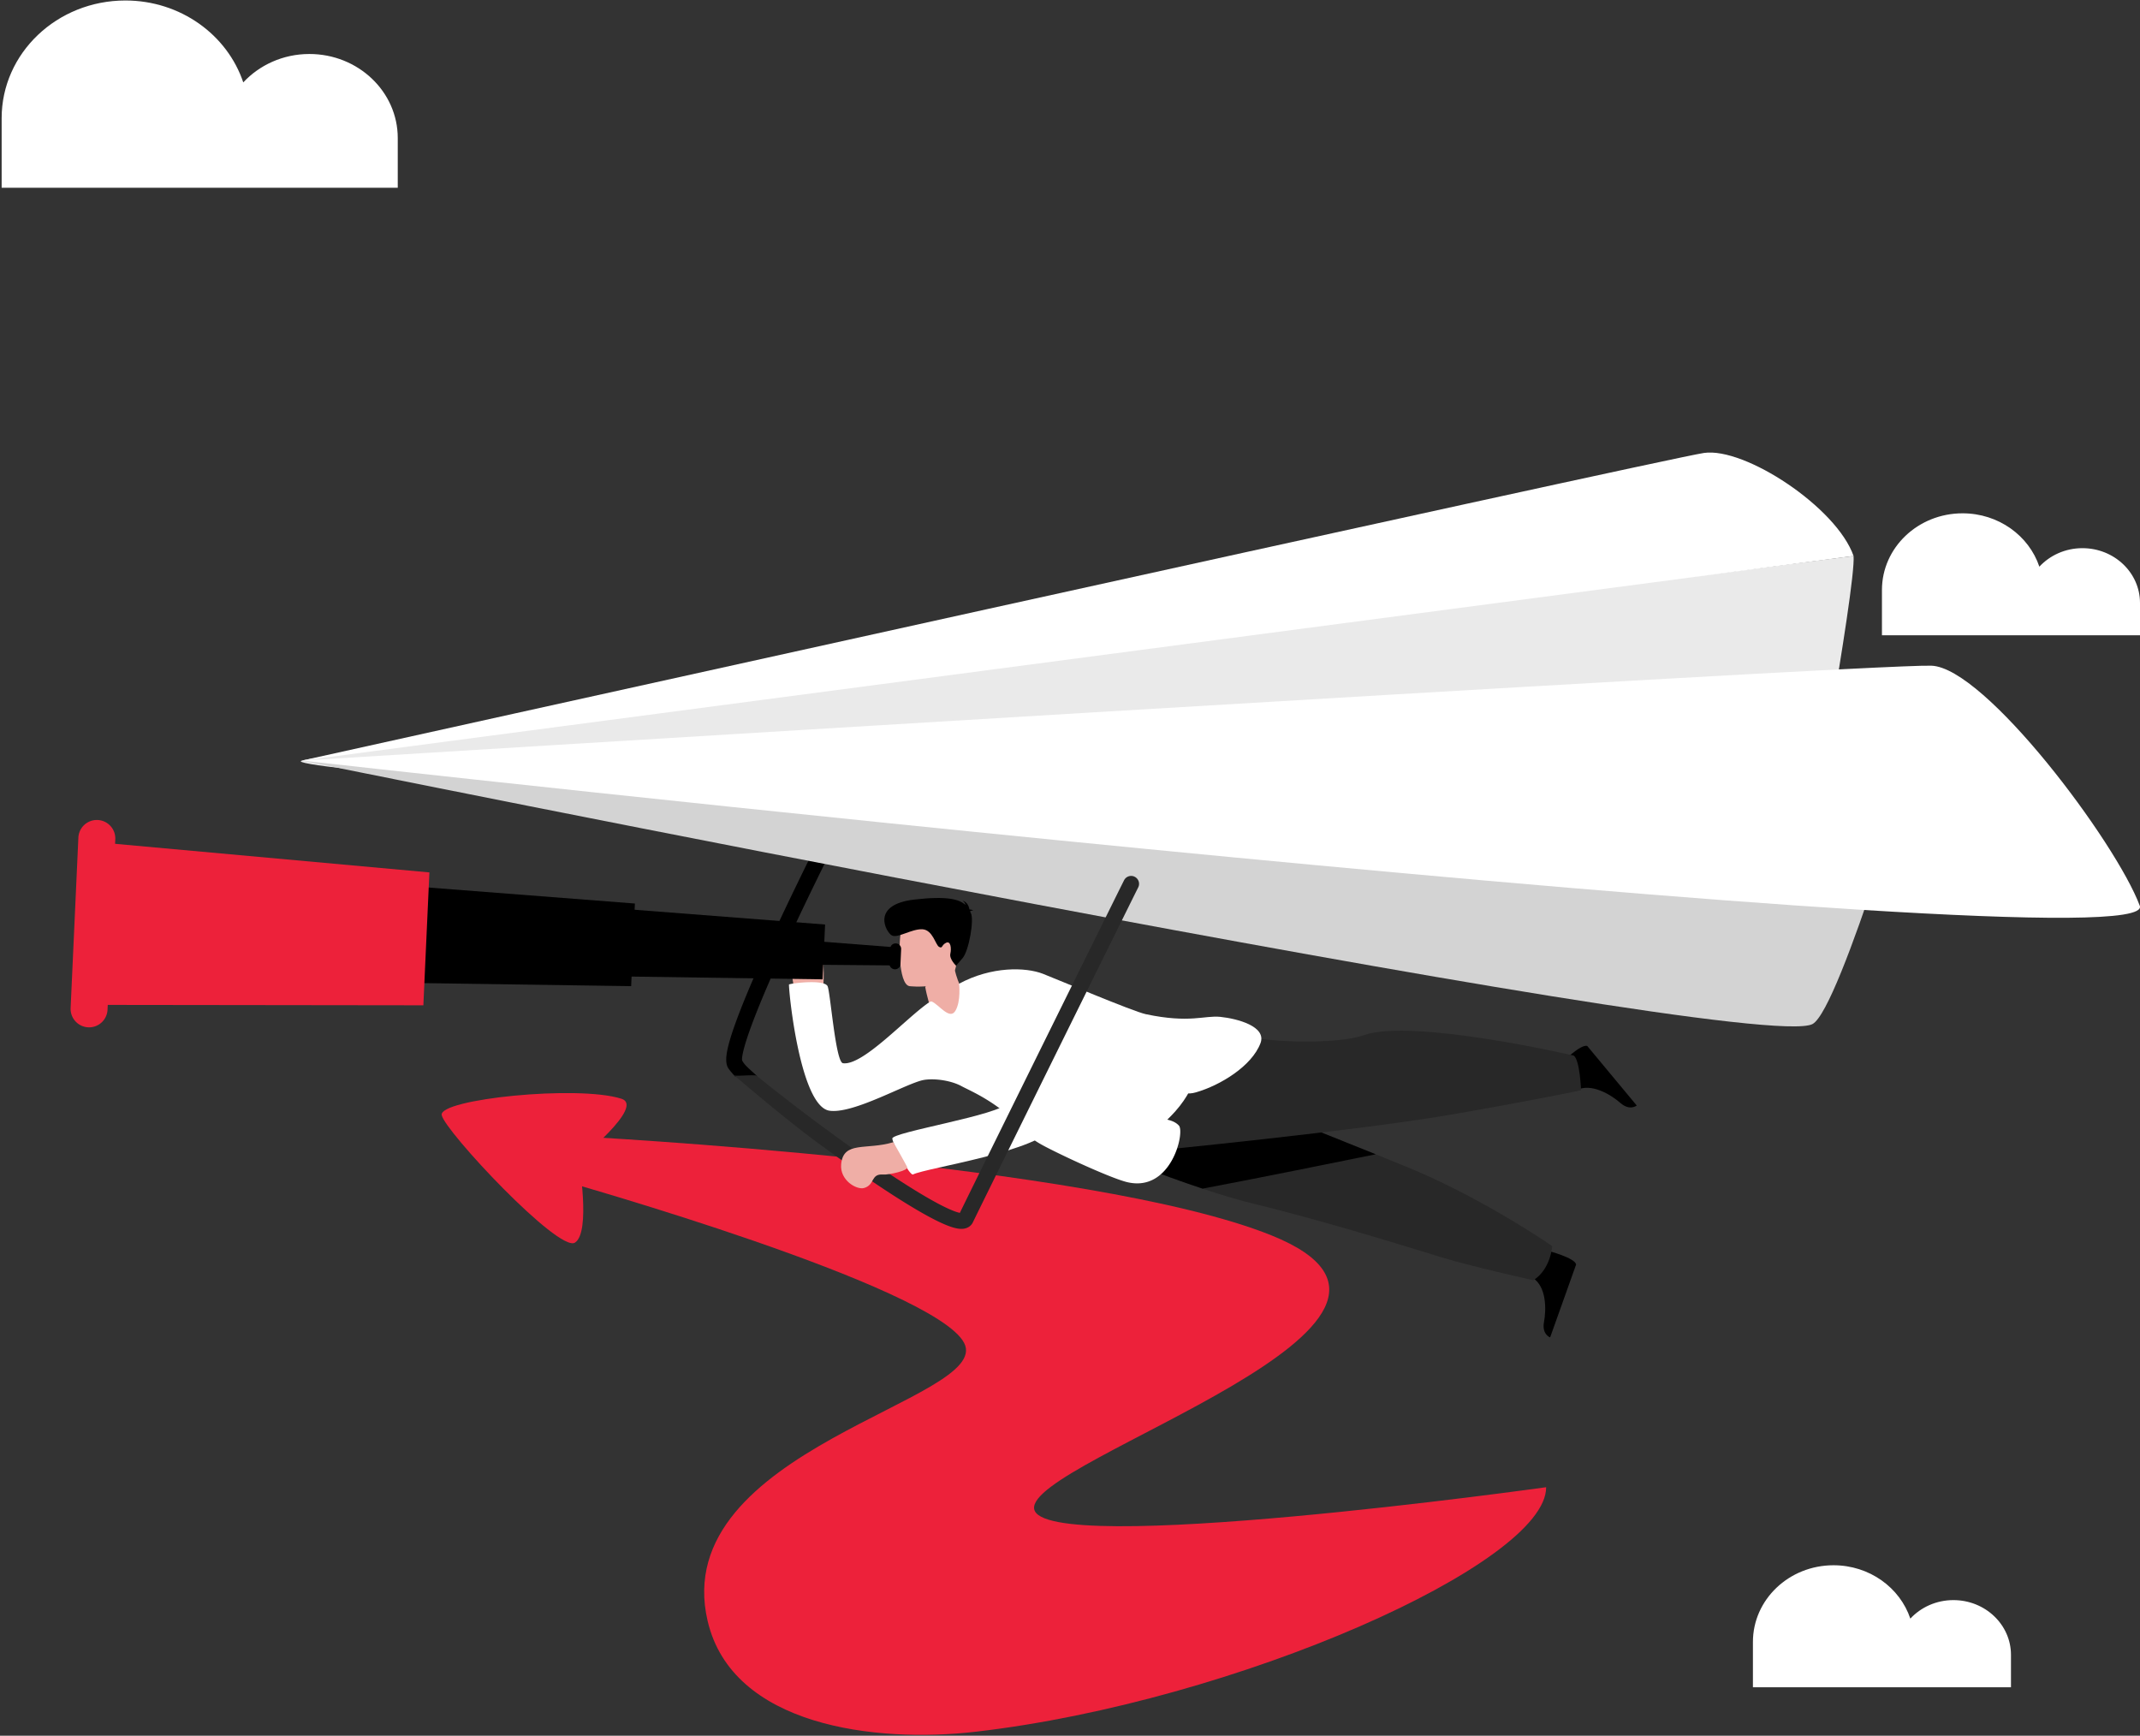 <svg xmlns="http://www.w3.org/2000/svg" width="651" height="528" viewBox="0 0 651 528"><rect x="0" y="0" width="651" height="528" fill="#333333" stroke="none"/><g><g><g><path fill="#fff" d="M94.113 16.425c-8.011 0-15.184 3.353-20.11 8.642C69.159 10.617 54.938.15 38.142.15 17.352.15.5 16.18.5 35.956v21.158H121V42.001c0-14.125-12.038-25.576-26.887-25.576z"/></g><g><path fill="#fff" d="M594.234 486.753c-5.219 0-9.891 2.184-13.1 5.63-3.156-9.414-12.42-16.232-23.363-16.232-13.543 0-24.521 10.443-24.521 23.325v13.784h78.5v-9.846c0-9.202-7.842-16.661-17.516-16.661z"/></g><g><path fill="#fff" d="M633.484 166.753c-5.219 0-9.891 2.184-13.1 5.63-3.156-9.414-12.42-16.232-23.363-16.232-13.543 0-24.521 10.443-24.521 23.325v13.784H651v-9.846c0-9.202-7.842-16.661-17.516-16.661z"/></g><g><g transform="rotate(-14 306.145 411.03)"><g><g><path fill="#ed213a" d="M195.128 315.977s149.802 45.662 197.72 80.333c57.586 41.666-88.681 48.278-90.111 63.315-1.43 15.037 152.718 31.277 152.718 31.277-5.447 22.552-107.335 40.478-186.291 30.203-30.452-3.963-71.569-19.498-71.054-52.467.842-53.855 100.673-44.1 96.175-63.14-4.497-19.04-105.766-76.967-105.766-76.967z"/></g></g><g><g><path fill="#ed213a" d="M211.118 308.2c-11.885-7.363-53.999-13.335-54.273-8.414-.275 4.921 24.412 49.276 29.946 47.45 5.535-1.827 7.2-24.163 7.2-24.163s23.548-10.897 17.127-14.874z"/></g></g></g><g><g><path d="M470.773 380.45s8.446 2.196 8.685 4.23l-7.9 22.156s-2.56-.907-1.866-4.67c.693-3.762.825-10.757-3.444-13.46-4.269-2.705 4.525-8.256 4.525-8.256z"/></g><g><path fill="#282828" d="M365.811 361.583c5.399 1.79 11.017 3.49 16.165 4.747 24.421 5.957 53.203 15.207 58.816 16.809 9.744 2.78 25.64 6.293 25.64 6.293s4.87-2.479 5.757-10.359c0 0-19.797-13.804-42.416-23.334-.37-.155-.745-.31-1.118-.465a1617.15 1617.15 0 0 0-10.138-4.14c-24.824-10.044-61.858-24.521-61.858-24.521l-16.39 25.507s12.086 5.003 25.542 9.463z"/></g><g><path d="M365.811 361.583c14.664-2.74 41.838-8.24 52.706-10.449-24.824-10.044-61.858-24.521-61.858-24.521l-16.39 25.507s12.086 5.003 25.542 9.463z"/></g><g><path d="M474.8 323.528s6.196-6.15 8.069-5.32l15.035 18.089s-2.084 1.74-4.969-.774c-2.884-2.513-8.836-6.19-13.339-3.895-4.503 2.296-4.796-8.1-4.796-8.1z"/></g><g><path fill="#282828" d="M348.926 350.253s64.953-6.301 94.315-11.498c29.361-5.197 37.72-7.11 37.72-7.11s-.315-9.049-2.192-10.526c0 0-49.081-11.424-63.876-6.22-8.36 2.941-30.056 2.189-36.982.06-6.925-2.129-25.368-1.815-25.368-1.815z"/></g><g><path fill="#efaea6" d="M296.686 306.603s-5.37 3.095-12.932 1.896c0 0-1.494-.38-.76-2.135-.46-1.416-.405-1.289-.67-2.342-.664-2.422-.867-3.82-.867-3.82l4.291-4.51 4.065-4.31c1.123 10.302 6.873 15.22 6.873 15.22z"/></g><g><path fill="#efaea6" d="M276.644 299.985s13.307 1.663 14.24-6.515c.935-8.177 3.282-13.47-5.175-14.878-8.458-1.408-10.468 1.531-11.454 4.187-.985 2.656-1.05 16.562 2.389 17.206z"/></g><g><path d="M295.086 277.263c.116-.143.388-.264 1.003-.321 0 0-.504-.29-1.164-.28-.16-.853-.675-2.352-2.163-2.665 0 0 .808.392.946 1.3-1.774-1.69-5.483-2.83-15.588-1.646-13.32 1.56-8.593 9.946-6.826 10.9 1.769.954 6.016-2.005 9.248-1.872 3.232.134 4.021 4.767 5.138 5.365 1.117.597.645-.516 2.098-1.24 1.454-.725 1.687 1.72 1.32 3.33s1.745 3.634 1.745 3.634l1.97-2.289c1.97-2.29 3.55-11.73 2.542-13.691-.089-.173-.178-.35-.269-.525z"/></g><g><path d="M225.739 322.52c.645 1.469 2.526 2.889 4.731 4.964-2.57.025-4.897.037-6.788.025-.836-.895-1.509-1.687-1.993-2.358-1.29-1.786-1.295-5.017 2.662-15.598 2.305-6.157 5.797-14.326 10.378-24.278 7.781-16.897 16.145-33.348 16.228-33.512a2.405 2.405 0 0 1 3.24-1.055 2.405 2.405 0 0 1 1.053 3.239c-.078.154-7.97 15.68-15.524 31.999-13.615 29.423-14.115 35.465-13.987 36.574z"/></g><g><g><path fill="#eaeaea" d="M563.864 169.125c.832 9.023-15.568 98.443-15.568 98.443s-471.209-32.18-456.46-36.198c14.747-4.018 472.028-62.245 472.028-62.245z"/></g><g><path fill="#d3d3d3" d="M91.836 231.37s441.23 89.675 459.53 80.15c8.459-4.403 33.284-89.996 33.284-89.996z"/></g><g><path fill="#fff" d="M91.836 231.37s566.337 63.508 559.095 44.157c-7.242-19.35-47.06-72.493-63.414-73.025-19.095-.62-495.681 28.868-495.681 28.868z"/></g><g><path fill="#fff" d="M563.864 169.126c-5.141-14.785-33.106-33.179-45.534-31.334-12.429 1.845-426.494 93.578-426.494 93.578z"/></g></g><g><path fill="#efaea6" d="M250.429 301.11c.035-2.574 1.03-12.43-2.6-13.66-3.63-1.23-7.714-.75-8.924 1.378-1.21 2.129.35 5.69 1.511 7.101 1.16 1.411 1.08 7.31 1.08 7.31z"/></g><g><path fill="#fff" d="M290.65 307.466c-1.734 2.962-5.02-1.857-7.152-2.776-1.268-.547-2.27 3.688-4.083 5.87-.43.518 15.146 17.888 14.871 19.163-.72 3.348 49.275 21.055 49.275 21.055s9.483-7.645 14.025-12.771c7.516-8.482 7.652-16.842 5.308-17.039-39.675-3.333-71.131-21.701-71.131-21.701s.622 5.237-1.113 8.2z"/></g><g><path fill="#fff" d="M317.245 296.22c4.124 1.595 27.386 11.467 31.358 12.305 13.364 2.821 17.797.308 22.618.804 5.12.526 14.154 2.89 12.227 8-2.633 6.981-12.194 12.813-19.625 14.963-5.292 1.53-6.09-2.542-10.998-3.8-4.972-1.276-15.615 2.155-24.507-3.25-11.137-6.773-33.739-21.026-36.617-25.968 9.965-5.394 20.332-5.07 25.544-3.054z"/></g><g><path fill="#fff" d="M240.01 299.499c-.039 2.787 3.487 37.111 12.338 38.38 7.427 1.063 23.82-8.616 28.816-9.38 3.44-.523 8.296.253 11.341 1.911 3.046 1.659 11.494 4.94 20.171 14.558a30.656 30.656 0 0 1 .719.817c.18.196.407.402.681.619.306.243.67.503 1.083.773.215.139.442.284.681.429.736.446 1.584.916 2.517 1.396 6.684 3.461 19.877 9.445 24.381 10.569 13.552 3.378 17.747-15.108 15.901-17.16-4.785-5.321-22.537 1.324-37.066-5.223-.453-.2-.895-.413-1.334-.642a25.487 25.487 0 0 1-5.987-4.215c-8.139-7.736-17.107-6.354-24.385-16.588 0 0-6.29-11.495-7.46-10.672-7.216 5.071-20.001 19.19-25.974 18.359-2.283-.32-3.861-22.04-4.703-23.482-1.253-2.162-11.716-.733-11.72-.45z"/></g><g><path fill="#fff" d="M295.5 303.657c3.45 8.94 12.808 28.2 10.944 31.861-1.847 3.627-35.23 8.878-35 10.84.232 1.962 5.32 11.403 6.304 10.908 4.04-2.032 39.135-7.064 43.136-14.922 2.937-5.768-8.077-39.427-9.28-42.411-1.204-2.984-18.442-2.33-16.105 3.724z"/></g><g><path fill="#282828" d="M346.245 269.96c-.84 1.649-16.88 34.086-30.689 62.064l-4.778 9.682c-7.346 14.89-13.33 27.043-14.837 30.152-.525 1.078-1.564 1.776-2.867 1.93-.045.005-.09.01-.136.013-1.95.172-5.698-.566-17.468-7.834-7.338-4.532-16.528-10.836-26.577-18.223-8.973-6.597-17.656-14.001-25.493-20.547 2.548.112 3.9-.186 6.634-.06 6.325 5.117 14.1 11.125 21.783 16.772 9.96 7.324 19.045 13.551 26.271 18.008 9.162 5.653 12.703 6.813 13.906 7.037 2.035-4.176 7.946-16.174 15.025-30.522l4.762-9.652c13.696-27.742 29.34-59.379 30.17-61.006a2.405 2.405 0 0 1 3.239-1.055 2.408 2.408 0 0 1 1.055 3.241z"/></g><g><path fill="#efaea6" d="M271.764 347.457c-8.232 2.483-15.21-.484-15.881 6.698-.455 4.867 4.706 7.893 7.006 7.226 3.297-.956 1.945-4.396 5.77-4.088 1.697.137 7.814-1.203 7.308-2.28-.506-1.077-4.203-7.556-4.203-7.556z"/></g><g><g><path d="M235.429 293.36l36.637.327.25-5.512-36.523-2.83z"/></g><g><path d="M91.955 298.537l100.043 1.447 1.141-25.134-99.759-7.73z"/></g><g><path d="M183.86 296.955l66.38.96.758-16.677-66.192-5.129z"/></g><g><path fill="#ed213a" d="M28.28 305.688l100.51.124 1.836-40.423-100.103-9.108z"/></g><g><path fill="#ed213a" d="M26.845 312.51a5.622 5.622 0 0 1-5.36-5.868l2.361-51.927a5.621 5.621 0 0 1 11.229.51l-2.362 51.926a5.62 5.62 0 0 1-5.868 5.36z"/></g><g><path d="M272.18 294.863a1.672 1.672 0 0 0 1.746-1.594l.204-4.51a1.672 1.672 0 1 0-3.34-.152l-.204 4.51a1.672 1.672 0 0 0 1.594 1.746z"/></g></g></g></g></g></g></svg>